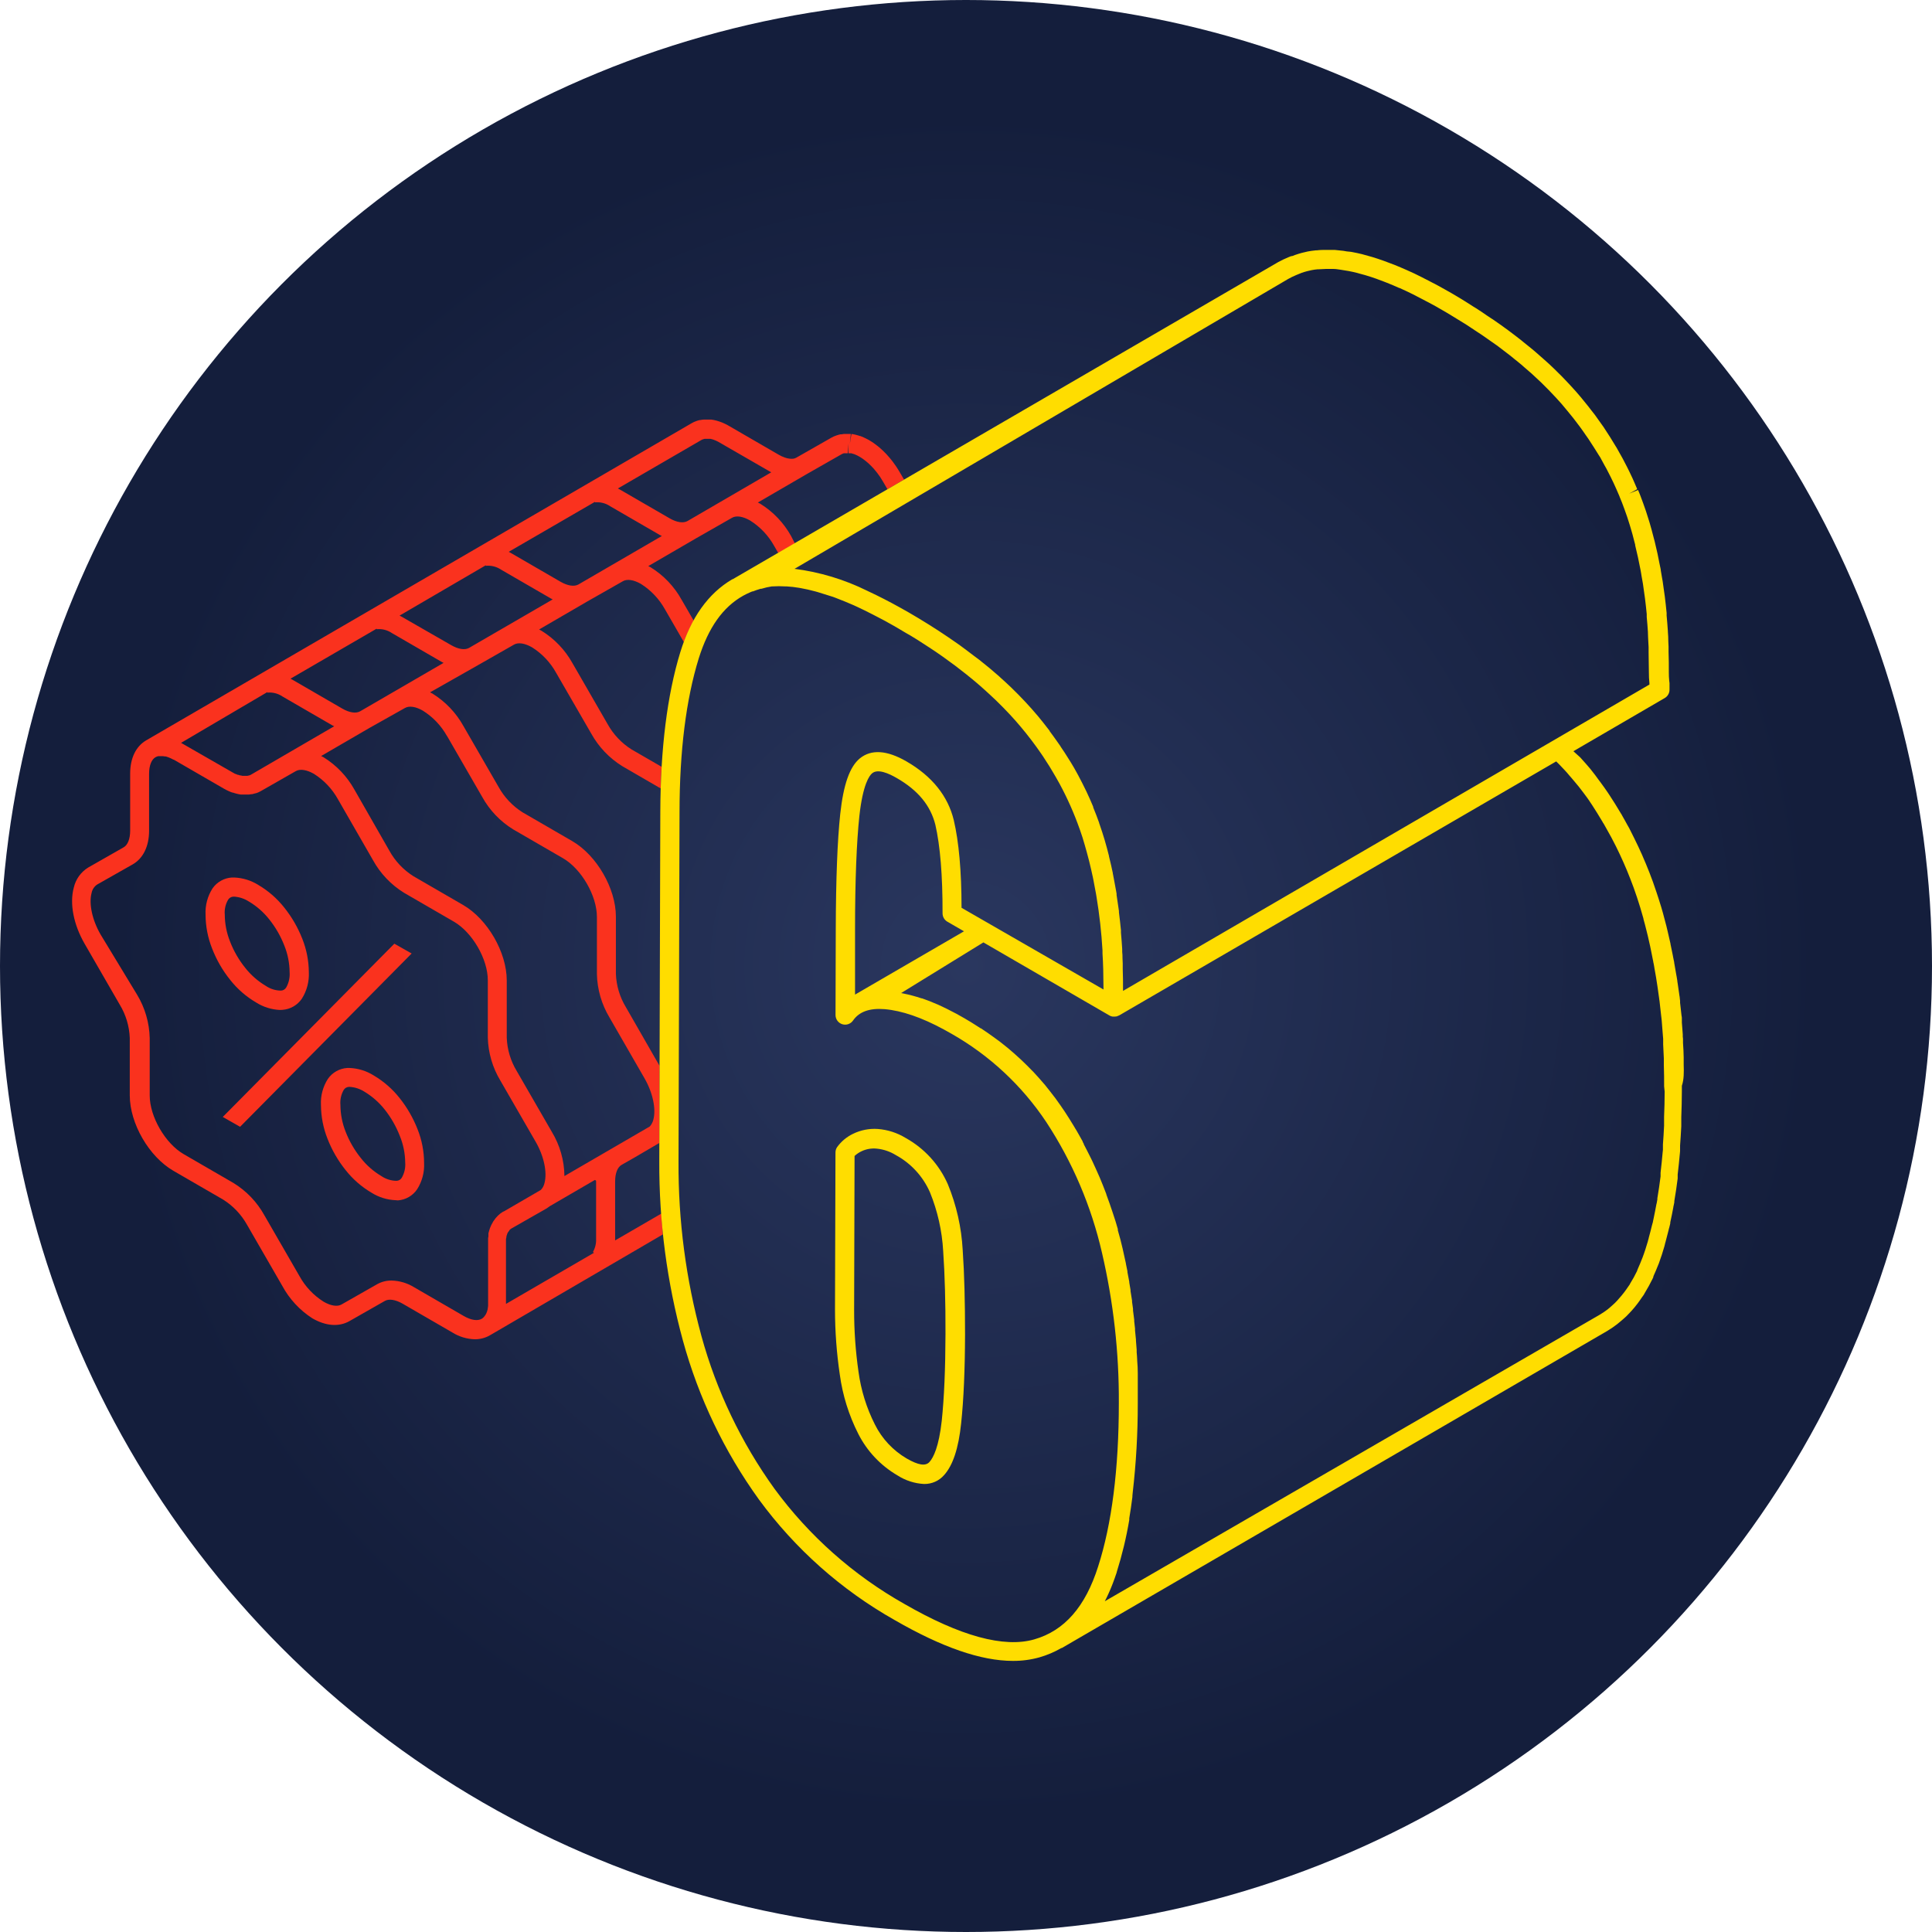 <svg width="402" height="402" viewBox="0 0 402 402" fill="none" xmlns="http://www.w3.org/2000/svg">
<circle cx="201" cy="201" r="201" fill="url(#paint0_radial_474_5)"/>
<path d="M137.622 252.509L127.992 258.099C127.992 257.989 127.992 257.879 127.992 257.759V245.839C127.992 244.129 128.492 242.839 129.362 242.369L132.062 240.829L137.182 237.829L137.232 221.769L130.232 209.569C128.961 207.474 128.245 205.089 128.152 202.639V190.729C128.152 184.869 124.152 177.969 119.082 175.019L108.722 169.019C106.635 167.698 104.916 165.871 103.722 163.709L96.422 151.059C94.884 148.295 92.663 145.971 89.972 144.309L89.482 144.059L99.622 138.309L106.972 134.119C107.852 133.619 109.212 133.839 110.712 134.699C112.799 136.012 114.519 137.832 115.712 139.989L123.022 152.639C124.556 155.408 126.773 157.739 129.462 159.409L137.462 164.049C137.512 162.519 137.582 161.049 137.662 159.549L131.412 155.939C129.325 154.623 127.605 152.799 126.412 150.639L119.112 137.979C117.574 135.218 115.353 132.897 112.662 131.239C112.502 131.139 112.342 131.069 112.172 130.979L122.272 125.109L129.622 120.929C130.502 120.429 131.862 120.639 133.362 121.499C135.447 122.815 137.166 124.634 138.362 126.789L142.302 133.609C142.867 132.074 143.552 130.586 144.352 129.159L141.822 124.789C140.291 122.023 138.073 119.699 135.382 118.039L134.892 117.789L144.992 111.919L152.332 107.729C153.212 107.229 154.582 107.439 156.082 108.309C158.166 109.621 159.886 111.437 161.082 113.589L161.942 115.089L165.402 113.089L164.622 111.559C163.088 108.796 160.871 106.471 158.182 104.809L157.692 104.559L167.792 98.689L175.142 94.499L175.452 94.359L175.622 94.309H175.732H175.922H176.402L176.542 92.309V94.309H176.622H176.852H177.102L177.342 94.379L177.552 94.449H177.602L177.822 94.529L178.072 94.639C178.165 94.672 178.255 94.713 178.342 94.759L178.602 94.899L178.872 95.049L179.152 95.219L179.442 95.409L179.732 95.619L180.032 95.849L180.122 95.919L180.352 96.109L180.672 96.379L180.982 96.679L181.282 96.969C181.31 97.007 181.344 97.041 181.382 97.069L181.482 97.189L181.582 97.279L181.862 97.589C181.952 97.699 182.042 97.799 182.122 97.909C182.202 98.019 182.312 98.139 182.402 98.249L182.622 98.529L182.702 98.649C182.842 98.829 182.982 99.019 183.112 99.209C183.332 99.549 183.552 99.889 183.732 100.209L183.792 100.309L184.652 101.799L188.112 99.799L187.212 98.249C186.962 97.819 186.692 97.399 186.422 96.989L185.912 96.279L185.852 96.189L185.552 95.799L185.212 95.379C185.092 95.239 184.982 95.099 184.862 94.979C184.742 94.859 184.632 94.709 184.522 94.589L184.382 94.439L184.262 94.319L184.152 94.209C184.025 94.069 183.895 93.939 183.762 93.819L183.352 93.439L182.942 93.079L182.612 92.809L182.522 92.739L182.112 92.429L181.712 92.139L181.302 91.869L180.942 91.649L180.812 91.569L180.512 91.409L180.122 91.209L179.722 91.019L179.322 90.849L178.982 90.719H178.912L178.512 90.589L178.072 90.469L177.632 90.369L177.162 90.299L176.842 92.299L177.032 90.299H176.932H176.672C176.506 90.289 176.339 90.289 176.172 90.299C175.972 90.299 175.762 90.299 175.562 90.299L175.112 90.369H175.062H174.892C174.61 90.426 174.333 90.503 174.062 90.599C173.715 90.709 173.38 90.853 173.062 91.029L165.712 95.219C165.528 95.323 165.329 95.397 165.122 95.439C164.847 95.475 164.568 95.475 164.292 95.439C163.95 95.4 163.615 95.319 163.292 95.199C162.862 95.047 162.447 94.856 162.052 94.629L151.692 88.629L151.392 88.459L150.992 88.249L150.582 88.059L150.192 87.889L149.802 87.749L149.372 87.609C149.235 87.56 149.095 87.52 148.952 87.489L148.522 87.389L148.022 87.309H147.742H147.542C147.376 87.299 147.209 87.299 147.042 87.309C146.832 87.294 146.622 87.294 146.412 87.309C146.182 87.309 145.962 87.359 145.742 87.399H145.622C145.373 87.449 145.129 87.52 144.892 87.609C144.543 87.727 144.208 87.881 143.892 88.069L30.382 154.069C28.262 155.329 27.092 157.769 27.082 160.939V172.849C27.082 174.559 26.572 175.849 25.702 176.319L18.352 180.509C17.598 180.972 16.944 181.581 16.428 182.301C15.913 183.02 15.547 183.836 15.352 184.699C14.452 188.019 15.302 192.389 17.622 196.399L24.922 209.049C26.194 211.145 26.909 213.53 27.002 215.979V227.909C27.002 233.769 31.002 240.669 36.072 243.609L46.432 249.609C48.518 250.923 50.238 252.742 51.432 254.899L58.732 267.549C60.214 270.295 62.368 272.621 64.992 274.309C67.792 275.929 70.532 276.129 72.712 274.889L80.062 270.699C80.932 270.199 82.292 270.409 83.802 271.279L94.162 277.279C95.559 278.145 97.16 278.624 98.802 278.669C99.892 278.676 100.964 278.397 101.912 277.859L137.912 256.859C137.832 255.449 137.712 253.979 137.622 252.509ZM93.022 153.149L100.322 165.799C101.851 168.575 104.073 170.908 106.772 172.569L117.132 178.569C120.982 180.789 124.212 186.389 124.202 190.799V202.699C124.278 205.875 125.177 208.976 126.812 211.699L134.072 224.309C135.822 227.309 136.552 230.749 135.942 232.989C135.815 233.515 135.557 234 135.192 234.399L117.442 244.709C117.409 241.463 116.504 238.286 114.822 235.509L107.522 222.859C106.249 220.761 105.533 218.372 105.442 215.919V204.009C105.442 198.149 101.442 191.249 96.372 188.309L86.012 182.309C83.922 180.991 82.202 179.164 81.012 176.999L73.752 164.309C72.218 161.545 70.001 159.221 67.312 157.559L66.822 157.309L76.922 151.439L84.272 147.309C85.152 146.809 86.522 147.019 88.012 147.889C90.092 149.194 91.808 151.004 93.002 153.149H93.022ZM145.932 91.559C146.032 91.498 146.14 91.451 146.252 91.419C146.371 91.369 146.495 91.332 146.622 91.309H146.832H147.542H147.782L148.012 91.359L148.252 91.419L148.492 91.499L148.742 91.599L148.992 91.699L149.242 91.819L149.512 91.959L160.092 98.059C160.212 98.139 160.342 98.209 160.472 98.279L143.062 108.409C142.182 108.909 140.822 108.709 139.332 107.849L128.962 101.849C128.832 101.769 128.692 101.709 128.562 101.639L145.932 91.559ZM123.792 104.419V104.529C124.907 104.418 126.025 104.701 126.952 105.329L137.312 111.329C137.442 111.409 137.572 111.459 137.712 111.529L120.362 121.609C119.482 122.109 118.112 121.899 116.622 121.039L106.262 115.039L105.852 114.819L123.792 104.419ZM101.082 117.619V117.729C102.195 117.62 103.312 117.899 104.242 118.519L114.602 124.519L115.002 124.719L97.622 134.799C96.742 135.309 95.372 135.099 93.882 134.239L83.552 128.309L83.142 128.089L101.082 117.619ZM78.372 130.809V130.929C79.486 130.809 80.606 131.089 81.532 131.719L91.892 137.719C92.022 137.799 92.162 137.859 92.292 137.929L74.942 147.999C74.062 148.499 72.702 148.299 71.202 147.429L60.842 141.429C60.712 141.349 60.572 141.289 60.442 141.219L78.372 130.809ZM55.622 144.009V144.119C56.733 144.007 57.849 144.29 58.772 144.919L69.132 150.919L69.532 151.119L52.172 161.219C52.063 161.276 51.949 161.323 51.832 161.359H51.762L51.482 161.429H51.372C51.259 161.44 51.145 161.44 51.032 161.429H50.912H50.572H50.442L50.092 161.349H49.962L49.572 161.219H49.462L49.022 161.029H48.952C48.8 160.959 48.653 160.879 48.512 160.789L38.062 154.789L37.672 154.569L55.622 144.009ZM104.712 252.089C103.905 252.578 103.221 253.245 102.712 254.039L102.642 254.129C102.492 254.372 102.355 254.622 102.232 254.879C102.205 254.931 102.181 254.984 102.162 255.039L101.952 255.529C101.879 255.716 101.819 255.906 101.772 256.099C101.716 256.27 101.669 256.444 101.632 256.619V256.769V256.829V256.979C101.632 256.979 101.632 257.089 101.632 257.109C101.632 257.129 101.632 257.429 101.562 257.599V257.829V257.889C101.558 257.946 101.558 258.003 101.562 258.059C101.553 258.212 101.553 258.366 101.562 258.519C101.562 258.679 101.562 258.829 101.562 259.019V270.939C101.562 271.169 101.562 271.399 101.562 271.619C101.562 271.619 101.562 271.679 101.562 271.709C101.562 271.899 101.512 272.089 101.482 272.269C101.477 272.306 101.477 272.343 101.482 272.379C101.416 272.685 101.318 272.983 101.192 273.269C101.175 273.319 101.151 273.366 101.122 273.409C101.033 273.572 100.929 273.726 100.812 273.869L100.692 274.029C100.614 274.111 100.53 274.188 100.442 274.259C100.383 274.311 100.319 274.358 100.252 274.399C99.372 274.909 98.012 274.699 96.502 273.829L86.142 267.829C84.737 266.967 83.13 266.491 81.482 266.449C80.41 266.434 79.353 266.707 78.422 267.239L71.062 271.429C70.192 271.929 68.822 271.719 67.332 270.849C65.246 269.536 63.526 267.716 62.332 265.559L55.032 252.909C53.503 250.136 51.281 247.807 48.582 246.149L38.222 240.149C34.382 237.929 31.142 232.329 31.152 227.919V215.999C31.076 212.824 30.177 209.722 28.542 206.999L20.932 194.449C19.192 191.449 18.452 188.029 19.062 185.789C19.129 185.434 19.268 185.096 19.469 184.795C19.67 184.494 19.929 184.237 20.232 184.039L27.622 179.849C29.772 178.619 31.012 176.099 31.022 172.909V160.999C31.022 159.299 31.522 157.999 32.392 157.539C32.559 157.449 32.737 157.381 32.922 157.339H33.092H33.222H33.522H33.622H33.922L34.232 157.389H34.422C34.532 157.389 34.632 157.449 34.742 157.479L34.962 157.549L35.382 157.719L35.562 157.799L36.092 158.069H36.162L46.532 164.069L46.832 164.229L47.222 164.439L47.612 164.619L48.002 164.789L48.372 164.919H48.462L48.802 165.029L49.232 165.149L49.672 165.249L50.132 165.329H50.342H50.462H50.632H51.742L52.322 165.249H52.412H52.472C52.547 165.235 52.62 165.215 52.692 165.189C52.886 165.153 53.076 165.103 53.262 165.039H53.322C53.638 164.932 53.942 164.794 54.232 164.629L61.572 160.439C62.452 159.949 63.822 160.159 65.322 161.019C67.407 162.335 69.126 164.154 70.322 166.309L77.622 178.999C79.154 181.773 81.375 184.105 84.072 185.769L94.432 191.769C98.282 193.989 101.522 199.589 101.502 203.999V215.909C101.586 219.069 102.489 222.153 104.122 224.859L111.422 237.509C113.172 240.509 113.902 243.939 113.292 246.179C113.172 246.708 112.913 247.194 112.542 247.589L104.782 252.099L104.712 252.089ZM124.032 245.829V257.749C124.079 258.716 123.85 259.677 123.372 260.519L123.602 260.669L105.282 271.309V270.979V259.059C105.282 258.859 105.282 258.679 105.282 258.489C105.278 258.466 105.278 258.442 105.282 258.419C105.282 258.259 105.282 258.099 105.282 257.949C105.282 257.799 105.282 257.869 105.282 257.819L105.372 257.419V257.279C105.372 257.149 105.452 257.029 105.502 256.909C105.5 256.876 105.5 256.843 105.502 256.809C105.531 256.726 105.568 256.645 105.612 256.569C105.649 256.489 105.692 256.412 105.742 256.339L105.912 256.139L105.972 256.049V255.989C106.104 255.838 106.259 255.71 106.432 255.609L113.762 251.429C113.973 251.294 114.177 251.147 114.372 250.989L123.762 245.529C124.042 245.599 124.032 245.709 124.032 245.829Z" fill="#FA321E"/>
<path d="M58.272 210.149C56.497 210.073 54.773 209.531 53.272 208.579C51.206 207.367 49.385 205.78 47.902 203.899C46.315 201.927 45.044 199.721 44.132 197.359C43.24 195.115 42.779 192.724 42.772 190.309C42.678 188.383 43.185 186.475 44.222 184.849C44.677 184.197 45.273 183.655 45.965 183.264C46.657 182.873 47.429 182.642 48.222 182.589C48.399 182.58 48.575 182.58 48.752 182.589C50.526 182.66 52.249 183.194 53.752 184.139C55.825 185.358 57.653 186.951 59.142 188.839C60.71 190.795 61.974 192.976 62.892 195.309C63.781 197.537 64.246 199.911 64.262 202.309C64.351 204.244 63.845 206.16 62.812 207.799C62.361 208.46 61.768 209.012 61.076 209.414C60.383 209.815 59.61 210.056 58.812 210.119L58.272 210.149ZM48.762 186.569H48.562C48.343 186.577 48.129 186.638 47.938 186.748C47.748 186.858 47.588 187.013 47.472 187.199C46.917 188.14 46.673 189.232 46.772 190.319C46.782 192.239 47.156 194.139 47.872 195.919C48.633 197.892 49.695 199.734 51.022 201.379C52.201 202.876 53.645 204.144 55.282 205.119C56.218 205.763 57.326 206.111 58.462 206.119C58.684 206.11 58.899 206.046 59.09 205.933C59.28 205.819 59.439 205.66 59.552 205.469C60.1 204.5 60.347 203.389 60.262 202.279C60.245 200.383 59.872 198.507 59.162 196.749C58.4 194.788 57.345 192.954 56.032 191.309C54.853 189.809 53.405 188.541 51.762 187.569C50.86 186.993 49.829 186.649 48.762 186.569Z" fill="#FA321E"/>
<path d="M82.282 249.729C80.507 249.65 78.784 249.109 77.282 248.159C75.222 246.944 73.404 245.357 71.922 243.479C70.336 241.505 69.061 239.299 68.142 236.939C67.261 234.71 66.799 232.336 66.782 229.939C66.679 228.012 67.186 226.101 68.232 224.479C68.687 223.827 69.283 223.285 69.975 222.894C70.667 222.503 71.439 222.272 72.232 222.219C72.405 222.21 72.579 222.21 72.752 222.219C74.525 222.292 76.249 222.826 77.752 223.769C79.823 224.99 81.65 226.584 83.142 228.469C84.708 230.432 85.969 232.62 86.882 234.959C87.773 237.186 88.235 239.561 88.242 241.959C88.341 243.894 87.838 245.812 86.802 247.449C86.355 248.113 85.762 248.667 85.069 249.069C84.376 249.471 83.601 249.71 82.802 249.769L82.282 249.729ZM72.762 226.149H72.622C72.401 226.155 72.185 226.216 71.993 226.326C71.801 226.436 71.639 226.591 71.522 226.779C70.979 227.724 70.738 228.813 70.832 229.899C70.843 231.817 71.213 233.717 71.922 235.499C72.69 237.47 73.756 239.311 75.082 240.959C76.255 242.458 77.696 243.726 79.332 244.699C80.269 245.34 81.376 245.688 82.512 245.699C82.734 245.692 82.95 245.629 83.141 245.515C83.332 245.401 83.49 245.241 83.602 245.049C84.156 244.082 84.404 242.97 84.312 241.859C84.29 239.953 83.903 238.069 83.172 236.309C82.407 234.346 81.352 232.509 80.042 230.859C78.857 229.364 77.41 228.097 75.772 227.119C74.865 226.551 73.83 226.218 72.762 226.149Z" fill="#FA321E"/>
<path d="M197.222 246.409C195.426 242.326 192.342 238.944 188.442 236.779C186.678 235.702 184.683 235.061 182.622 234.909C180.861 234.792 179.099 235.136 177.512 235.909C176.193 236.539 175.052 237.487 174.192 238.669C173.964 239.002 173.842 239.396 173.842 239.799L173.742 272.529C173.747 277.044 174.081 281.553 174.742 286.019C175.323 290.304 176.618 294.462 178.572 298.319C180.403 301.942 183.244 304.957 186.752 306.999C188.406 308.063 190.308 308.677 192.272 308.779C193.062 308.794 193.847 308.635 194.569 308.314C195.291 307.992 195.934 307.516 196.452 306.919C198.252 304.919 199.452 301.389 199.992 296.139C200.512 291.259 200.782 285.029 200.802 277.639C200.802 271.009 200.662 265.099 200.312 260.079C200.055 255.382 199.01 250.761 197.222 246.409ZM195.952 295.649C195.352 301.039 194.232 303.269 193.402 304.199C192.572 305.129 191.032 304.839 188.682 303.489C185.83 301.829 183.526 299.372 182.052 296.419C180.304 292.97 179.148 289.251 178.632 285.419C178.016 281.15 177.712 276.842 177.722 272.529L177.812 240.529C178.253 240.12 178.756 239.782 179.302 239.529C180.27 239.08 181.34 238.897 182.402 238.999C183.821 239.136 185.19 239.598 186.402 240.349C189.562 242.07 192.06 244.793 193.502 248.089C195.088 251.982 196.018 256.112 196.252 260.309C196.592 265.229 196.752 271.039 196.732 277.579C196.712 284.819 196.452 290.909 195.952 295.649Z" fill="#FFDD00"/>
<path d="M350.332 221.48V221.16V220.51V220.02C350.332 219.02 350.252 218.02 350.192 217.02V216.41C350.192 216.18 350.192 215.96 350.142 215.73V215.23C350.082 214.41 350.022 213.58 349.952 212.76V212.43C349.952 212.27 349.952 212.1 349.952 211.95C349.952 211.8 349.952 211.52 349.882 211.31L349.832 210.87C349.752 210.13 349.672 209.39 349.582 208.65V208.26L349.522 207.72C349.522 207.53 349.472 207.33 349.442 207.14L349.382 206.7C349.282 206.02 349.192 205.34 349.092 204.7L349.022 204.26C349.022 204.08 348.972 203.9 348.952 203.72C348.932 203.54 348.882 203.33 348.852 203.14L348.772 202.71C348.672 202.07 348.562 201.43 348.442 200.8L348.372 200.41C348.372 200.21 348.312 200.01 348.272 199.82C348.232 199.63 348.192 199.4 348.142 199.18L348.062 198.75C347.942 198.15 347.822 197.55 347.692 196.95L347.612 196.57C347.612 196.39 347.542 196.22 347.512 196.04C347.352 195.31 347.182 194.59 347.012 193.86C346.922 193.47 346.822 193.07 346.732 192.68C346.512 191.82 346.292 190.97 346.032 190.04L345.962 189.79C345.762 189.1 345.572 188.41 345.362 187.79C345.282 187.52 345.192 187.26 345.112 186.99L344.642 185.56C344.412 184.86 344.172 184.16 343.922 183.47L343.192 181.53C342.952 180.92 342.702 180.31 342.452 179.7L341.942 178.51L341.702 177.94C341.442 177.36 341.172 176.77 340.902 176.19L340.032 174.39C339.692 173.71 339.342 173.03 339.032 172.39L338.922 172.19C338.812 172 338.712 171.81 338.602 171.63L338.192 170.88C337.942 170.43 337.692 169.98 337.432 169.53C337.432 169.45 337.332 169.37 337.282 169.29L337.222 169.18C336.392 167.79 335.642 166.57 334.902 165.46L334.552 164.93C334.062 164.21 333.552 163.49 333.032 162.79L332.662 162.3L331.932 161.3C331.592 160.87 331.242 160.44 330.932 160.02L330.362 159.35L329.882 158.8C329.522 158.38 329.162 157.98 328.792 157.58L327.382 156.31L346.382 145.25C346.684 145.075 346.936 144.825 347.111 144.523C347.287 144.221 347.38 143.879 347.382 143.53V143.13C347.382 142.98 347.382 142.83 347.382 142.66C347.382 142.49 347.382 142.31 347.382 142.13L347.322 141.65C347.266 141.082 347.239 140.511 347.242 139.94C347.242 138.51 347.242 137.05 347.182 135.61V135.51C347.182 135.16 347.182 134.81 347.182 134.51L347.132 133.45C347.132 132.783 347.102 132.117 347.042 131.45C347.042 131.45 347.042 131.35 347.042 131.33C346.972 130.23 346.882 129.16 346.782 128.08V127.65C346.787 127.613 346.787 127.577 346.782 127.54C346.672 126.38 346.542 125.23 346.402 124.1L346.162 122.41C346.092 121.91 346.032 121.41 345.952 120.91L345.832 120.25C345.782 119.9 345.712 119.55 345.642 119.13L345.572 118.71C345.572 118.46 345.482 118.2 345.442 117.95L345.262 117.09L344.882 115.18C344.682 114.3 344.482 113.44 344.282 112.6L344.142 112.08C343.972 111.43 343.812 110.78 343.632 110.14C343.502 109.69 343.382 109.24 343.252 108.8L343.022 108.06C342.852 107.48 342.662 106.9 342.472 106.33L341.902 104.71C341.722 104.19 341.532 103.71 341.332 103.17C341.132 102.63 341.002 102.35 340.832 101.95L338.982 102.71L340.622 101.81V101.68C340.422 101.21 340.222 100.73 340.012 100.26C339.802 99.79 339.582 99.26 339.362 98.84L339.032 98.14L338.622 97.31C338.342 96.75 338.052 96.19 337.752 95.63L337.602 95.35C337.522 95.19 337.432 95.04 337.342 94.88L336.962 94.21C336.772 93.85 336.582 93.5 336.372 93.15C336.309 93.036 336.239 92.925 336.162 92.82L336.072 92.67C335.392 91.53 334.692 90.42 333.982 89.35L333.912 89.25L333.762 89.01L333.672 88.87L333.412 88.51L333.232 88.26C332.802 87.64 332.372 87.02 331.912 86.4L330.912 85.12L330.482 84.56C330.042 84.01 329.592 83.45 329.142 82.91L328.992 82.72C328.632 82.3 328.272 81.87 327.902 81.45C327.532 81.03 327.002 80.45 326.562 79.98L326.242 79.64C325.842 79.21 325.442 78.79 325.022 78.36C324.602 77.93 324.312 77.65 323.952 77.3L323.292 76.65C322.652 76.03 321.992 75.42 321.292 74.81L319.722 73.43L319.062 72.86L318.242 72.19L317.522 71.61C317.342 71.46 317.152 71.3 316.962 71.16L316.552 70.82C315.692 70.14 314.802 69.46 313.872 68.77L313.752 68.68C312.752 67.94 311.692 67.19 310.612 66.45L310.322 66.27C310.022 66.06 309.712 65.86 309.402 65.66L308.402 64.97L307.102 64.12L306.632 63.84C306.122 63.51 305.632 63.19 305.072 62.84L304.072 62.22L303.072 61.62L302.072 61.03C301.072 60.45 300.072 59.91 299.142 59.39L298.422 59.01L297.972 58.78L296.742 58.14L296.362 57.95C296.162 57.84 295.962 57.73 295.762 57.64C294.762 57.14 293.762 56.64 292.812 56.24C291.912 55.84 291.022 55.46 290.152 55.11L289.352 54.81L288.082 54.33L287.722 54.2C286.962 53.93 286.222 53.69 285.502 53.47L285.072 53.35L283.992 53.05L283.422 52.89C282.752 52.73 282.092 52.58 281.422 52.46L281.102 52.4L280.222 52.31C279.992 52.26 279.752 52.22 279.522 52.19C278.902 52.11 278.292 52.05 277.702 52H277.392H276.752H275.892C275.262 52 274.642 52 274.022 52.09H273.912H273.792C273.132 52.16 272.582 52.23 272.092 52.33C271.602 52.43 271.262 52.51 270.862 52.62C270.462 52.73 269.932 52.89 269.472 53.05L268.942 53.26L268.622 53.31L268.072 53.53C267.354 53.823 266.653 54.157 265.972 54.53L152.442 120.53C152.419 120.525 152.395 120.525 152.372 120.53C147.372 123.45 143.762 128.53 141.552 135.71C138.832 144.58 137.432 155.77 137.392 168.96L137.182 241.6C137.119 254.219 138.774 266.788 142.102 278.96C145.361 290.835 150.719 302.032 157.922 312.02C165.441 322.28 175.057 330.823 186.132 337.08C195.992 342.77 204.132 345.59 210.762 345.59C212.631 345.602 214.492 345.353 216.292 344.85C217.885 344.39 219.416 343.739 220.852 342.91H220.942L334.472 276.91C335.166 276.494 335.833 276.036 336.472 275.54C336.628 275.425 336.779 275.301 336.922 275.17L337.102 275.02C337.532 274.66 337.962 274.3 338.372 273.91L338.912 273.35L339.052 273.21C339.412 272.83 339.762 272.44 340.102 272.03C340.442 271.62 340.542 271.49 340.752 271.21C340.962 270.93 341.382 270.35 341.682 269.89L341.782 269.76C341.872 269.64 341.962 269.52 342.042 269.39C342.122 269.26 342.162 269.18 342.222 269.06C342.822 268.06 343.342 267.14 343.812 266.17C343.834 266.131 343.854 266.091 343.872 266.05C343.928 265.936 343.978 265.819 344.022 265.7V265.58C344.382 264.79 344.702 264.03 345.022 263.22L345.142 262.94C345.362 262.34 345.572 261.73 345.782 261.09C345.992 260.45 346.142 259.93 346.322 259.32C346.362 259.173 346.402 259.013 346.442 258.84C346.442 258.74 346.492 258.64 346.522 258.54C346.762 257.67 346.992 256.78 347.212 255.88C347.212 255.75 347.272 255.63 347.312 255.5C347.352 255.37 347.422 255.11 347.462 254.89C347.502 254.67 347.512 254.66 347.542 254.54V254.34C347.772 253.34 347.972 252.28 348.172 251.23C348.172 251.09 348.222 250.95 348.252 250.81C348.282 250.67 348.342 250.4 348.382 250.17V249.92C348.652 248.36 348.882 246.77 349.082 245.21C349.086 245.17 349.086 245.13 349.082 245.09C349.082 244.95 349.082 244.82 349.082 244.68V244.38C349.262 242.9 349.402 241.48 349.532 240.06L349.582 239.5C349.582 239.29 349.582 239.07 349.582 238.85V238.35C349.682 237.04 349.762 235.7 349.832 234.35V233.92C349.832 233.72 349.832 233.53 349.832 233.32C349.832 233.11 349.832 233 349.832 232.83V232.47C349.902 230.7 349.942 228.89 349.952 227.11V226.8C349.952 226.65 349.952 226.51 349.952 226.36V225.92C350.402 224.59 350.382 223.11 350.332 221.48ZM268.012 58.06C268.555 57.753 269.116 57.48 269.692 57.24L270.202 57.03L270.502 56.91C270.596 56.864 270.693 56.824 270.792 56.79C271.162 56.66 271.542 56.54 271.922 56.44C272.302 56.34 272.542 56.28 272.862 56.22C273.305 56.13 273.752 56.066 274.202 56.03H274.342H274.442C274.912 56.03 275.442 55.96 275.902 55.96C276.122 55.96 276.342 55.96 276.562 55.96H277.422C277.932 55.96 278.422 56.05 278.992 56.13L279.532 56.22L280.642 56.4C281.212 56.51 281.802 56.64 282.392 56.79L282.842 56.92L283.992 57.23L284.292 57.32C284.962 57.52 285.642 57.74 286.342 57.99L287.922 58.58L288.612 58.85C289.432 59.17 290.262 59.53 291.112 59.91H291.182C292.102 60.32 293.032 60.76 293.982 61.23L294.492 61.49L294.922 61.72L296.102 62.33L296.592 62.59L297.232 62.92C298.162 63.42 299.102 63.92 300.062 64.5L301.062 65.08L301.972 65.63L303.032 66.28L304.532 67.2L304.992 67.48C305.402 67.74 305.802 68.01 306.202 68.28L307.272 68.99C307.565 69.17 307.855 69.36 308.142 69.56L308.412 69.74C309.412 70.45 310.462 71.16 311.412 71.84C311.445 71.869 311.482 71.893 311.522 71.91L311.622 71.99C312.495 72.657 313.345 73.307 314.172 73.94L314.572 74.26L315.082 74.68L315.832 75.28L316.582 75.9C316.782 76.07 316.982 76.24 317.172 76.42L318.722 77.76C319.362 78.34 319.992 78.93 320.672 79.58L321.232 80.14C321.582 80.47 321.922 80.81 322.232 81.14C322.542 81.47 323.012 81.95 323.392 82.36L323.572 82.55L323.672 82.65C324.102 83.12 324.532 83.59 324.952 84.07L325.952 85.27L326.102 85.45L327.372 87.01C327.502 87.18 327.622 87.35 327.752 87.51L328.702 88.76C329.132 89.34 329.542 89.93 329.972 90.56L330.502 91.31C330.552 91.39 330.602 91.48 330.662 91.56C331.332 92.56 331.992 93.62 332.662 94.7L332.852 94.99L332.952 95.14L333.492 96.14L333.882 96.86L334.112 97.26L334.252 97.51C334.532 98.04 334.802 98.57 335.072 99.11L335.432 99.85L335.752 100.51C335.962 100.96 336.162 101.41 336.362 101.86C336.562 102.31 336.752 102.75 336.972 103.27L337.022 103.42C337.182 103.8 337.342 104.19 337.492 104.57C337.642 104.95 337.862 105.57 338.032 106.02L338.572 107.55C338.752 108.09 338.922 108.63 339.092 109.18L339.302 109.88C339.432 110.31 339.552 110.73 339.672 111.16C339.842 111.77 340.002 112.4 340.152 113.01L340.242 113.35V113.49C340.442 114.31 340.642 115.14 340.822 115.98L341.202 117.85C341.252 118.11 341.312 118.37 341.362 118.64L341.482 119.32L341.562 119.84L341.742 120.84L341.852 121.47C341.922 121.94 341.992 122.47 342.052 122.89L342.282 124.53C342.422 125.63 342.542 126.74 342.642 127.78C342.647 127.813 342.647 127.847 342.642 127.88V128.39C342.742 129.39 342.822 130.46 342.892 131.52C342.892 131.52 342.892 131.65 342.892 131.66C342.892 132.28 342.952 132.91 342.972 133.53L343.032 134.64C343.032 134.96 343.032 135.27 343.032 135.64V135.74C343.032 137.14 343.092 138.56 343.092 139.95C343.085 140.675 343.122 141.4 343.202 142.12C343.202 142.23 343.202 142.33 343.202 142.44L233.672 206.18C233.672 206.1 233.672 206.02 233.672 205.94C233.672 204.49 233.672 203.05 233.612 201.63C233.612 201.25 233.612 200.86 233.612 200.48L233.562 199.31C233.562 198.89 233.562 198.49 233.502 198.08C233.502 197.91 233.502 197.73 233.502 197.56C233.497 197.527 233.497 197.493 233.502 197.46C233.432 196.31 233.342 195.19 233.242 194.07V193.55C233.122 192.29 232.972 191.05 232.822 189.82V189.62C232.822 189.62 232.822 189.62 232.822 189.57L232.722 188.88C232.602 187.99 232.472 187.1 232.332 186.23V185.97L232.242 185.42L232.182 185.11C232.042 184.28 231.882 183.45 231.722 182.63L231.662 182.33C231.662 182.15 231.582 181.97 231.552 181.79V181.68C231.322 180.59 231.082 179.5 230.812 178.44L230.752 178.19V178.11C230.472 177 230.182 175.9 229.862 174.82C229.542 173.74 229.202 172.68 228.792 171.51L228.702 171.26V171.2C228.312 170.11 227.902 169.03 227.472 168V167.88C227.032 166.82 226.552 165.74 226.042 164.66L225.912 164.4C225.442 163.4 224.912 162.4 224.422 161.47C224.422 161.41 224.352 161.35 224.322 161.28L224.172 161L224.012 160.71C223.652 160.043 223.282 159.403 222.902 158.79L222.752 158.54L222.122 157.54C221.692 156.85 221.252 156.16 220.812 155.54L220.702 155.36L220.502 155.05L220.252 154.7L220.092 154.47C219.542 153.69 218.982 152.9 218.402 152.13V152.07L218.062 151.63C217.292 150.63 216.602 149.76 215.932 148.96C214.218 146.93 212.402 144.987 210.492 143.14L210.412 143.06L209.122 141.85C208.872 141.62 208.622 141.39 208.362 141.17L207.772 140.62L207.682 140.55C206.529 139.53 205.329 138.53 204.082 137.55L203.932 137.42L202.592 136.42L202.512 136.36C201.952 135.92 201.402 135.5 200.842 135.09L200.722 135.01C199.722 134.24 198.562 133.45 197.292 132.58C194.679 130.807 191.922 129.08 189.022 127.4L187.242 126.4C184.975 125.14 182.802 124.027 180.722 123.06L180.412 122.91C175.669 120.567 170.57 119.03 165.322 118.36L268.012 58.06ZM215.212 341.11C208.902 342.93 199.802 340.44 188.162 333.73C177.567 327.753 168.364 319.593 161.162 309.79C154.24 300.184 149.089 289.418 145.952 278C142.723 266.179 141.118 253.974 141.182 241.72L141.392 169.08C141.392 156.28 142.762 145.49 145.392 136.99C147.392 130.62 150.392 126.32 154.662 123.94C155.143 123.675 155.637 123.434 156.142 123.22L156.532 123.06H156.652C157.092 122.89 157.652 122.68 158.262 122.51H158.372H158.432C159.148 122.288 159.88 122.121 160.622 122.01H160.722H160.882C161.668 121.959 162.456 121.959 163.242 122.01H163.622C164.527 122.062 165.429 122.166 166.322 122.32L166.702 122.39C167.622 122.55 168.612 122.78 169.652 123.06L170.152 123.2C171.152 123.5 172.252 123.85 173.352 124.2L173.982 124.44C175.292 124.93 176.482 125.44 177.642 125.94L178.382 126.28L178.532 126.35C179.372 126.74 180.302 127.2 181.382 127.75L182.562 128.36C183.612 128.91 184.502 129.36 185.342 129.86L186.492 130.51C187.162 130.9 187.812 131.3 188.492 131.7L189.492 132.27C190.002 132.58 190.492 132.89 191.022 133.21C191.792 133.69 192.532 134.21 193.272 134.67L193.772 135L194.592 135.54L195.172 135.94L196.222 136.67C197.922 137.87 199.552 139.1 201.102 140.34L201.542 140.7L201.842 140.94C202.572 141.53 203.282 142.13 203.982 142.74L204.622 143.31L205.012 143.66L205.962 144.53C206.402 144.93 206.822 145.33 207.242 145.73L207.532 146.02C208.352 146.81 209.122 147.61 209.832 148.36L210.022 148.56L210.172 148.72C210.542 149.12 210.912 149.52 211.262 149.92C211.392 150.06 211.502 150.21 211.632 150.35L212.432 151.28C213.142 152.12 213.822 152.98 214.482 153.84L214.802 154.26C215.402 155.05 215.972 155.85 216.532 156.66L217.012 157.36C217.472 158.05 217.912 158.74 218.352 159.44L218.952 160.44C219.462 161.29 219.952 162.14 220.432 163.01C222.073 166.036 223.474 169.185 224.622 172.43L224.712 172.68C225.085 173.72 225.419 174.77 225.712 175.83C226.022 176.89 226.312 177.97 226.592 179.06L226.652 179.3C226.922 180.37 227.162 181.46 227.402 182.56L227.512 183.11C227.712 184.11 227.892 185.05 228.062 186.04L228.152 186.59C228.766 190.285 229.183 194.011 229.402 197.75C229.402 197.95 229.402 198.17 229.402 198.38C229.472 199.48 229.522 200.58 229.552 201.7C229.552 203.09 229.612 204.49 229.612 205.89L200.072 188.89C200.072 181.23 199.502 175.11 198.462 170.67C197.262 165.67 193.952 161.51 188.612 158.43C184.542 156.08 181.282 155.87 178.902 157.81C176.792 159.56 175.502 163.23 174.832 169.36C174.242 174.87 173.932 182.95 173.902 193.36L173.852 211.21C173.853 211.635 173.99 212.049 174.242 212.391C174.494 212.734 174.849 212.987 175.254 213.114C175.66 213.241 176.096 213.235 176.498 213.098C176.901 212.961 177.249 212.699 177.492 212.35C178.772 210.5 180.932 209.73 184.072 209.98C187.652 210.29 191.802 211.71 196.412 214.22C196.942 214.51 197.472 214.8 197.992 215.1C205.905 219.602 212.655 225.893 217.702 233.47C223.149 241.773 227.073 250.981 229.292 260.66C231.677 270.907 232.855 281.399 232.802 291.92C232.802 305.72 231.322 317.16 228.502 325.92C225.852 334.31 221.492 339.31 215.212 341.11ZM177.912 206.95V193.4C177.912 183.11 178.242 175.17 178.812 169.8C179.542 163.15 180.912 161.36 181.462 160.91C182.632 159.91 184.912 160.91 186.622 161.91C191.032 164.45 193.622 167.62 194.622 171.6C195.622 175.95 196.142 182.16 196.122 190.05C196.122 190.401 196.215 190.745 196.391 191.049C196.566 191.352 196.818 191.605 197.122 191.78L200.582 193.78L177.912 206.95ZM346.372 227.14C346.372 228.89 346.322 230.66 346.252 232.4V233.23C346.252 233.39 346.252 233.55 346.252 233.71C346.252 233.87 346.252 234.05 346.252 234.23C346.192 235.56 346.112 236.87 346.012 238.14V238.72C346.012 238.91 346.012 239.1 346.012 239.27L345.952 239.81C345.832 241.19 345.692 242.56 345.522 244C345.522 244.13 345.522 244.26 345.522 244.39V244.66C345.527 244.703 345.527 244.747 345.522 244.79C345.332 246.3 345.112 247.79 344.852 249.35V249.59L344.762 250.08C344.762 250.25 344.682 250.41 344.652 250.59C344.472 251.59 344.272 252.59 344.062 253.59L343.952 254.11C343.952 254.26 343.882 254.41 343.842 254.56C343.802 254.71 343.752 254.88 343.712 255.04C343.502 255.9 343.292 256.74 343.062 257.56C343.062 257.7 342.992 257.84 342.952 257.99C342.912 258.14 342.902 258.21 342.872 258.31L342.362 259.97C342.172 260.54 341.982 261.11 341.752 261.71L341.652 261.95C341.392 262.63 341.112 263.3 340.792 264.01C340.792 264.11 340.702 264.21 340.662 264.31V264.41L340.612 264.5C340.192 265.38 339.721 266.234 339.202 267.06L339.052 267.35C339.022 267.396 338.988 267.439 338.952 267.48C338.882 267.58 338.812 267.67 338.752 267.77C338.492 268.15 338.232 268.53 337.952 268.89C337.672 269.25 337.602 269.35 337.412 269.57C337.222 269.79 336.832 270.24 336.542 270.57L336.392 270.73L335.982 271.15C335.652 271.47 335.302 271.76 334.982 272.05L334.742 272.25L334.482 272.47C333.957 272.869 333.41 273.236 332.842 273.57L229.882 333.18L230.242 332.47C230.887 331.141 231.455 329.775 231.942 328.38L232.362 327.17C232.362 327.17 232.362 327.17 232.362 327.11C233.482 323.555 234.354 319.926 234.972 316.25C234.972 316.16 234.972 316.08 234.972 315.99C234.972 315.9 234.972 315.94 234.972 315.92C235.212 314.48 235.432 313 235.622 311.48C235.622 311.41 235.622 311.34 235.622 311.27L235.682 310.63C236.396 304.463 236.75 298.259 236.742 292.05V291.97C236.742 290.78 236.742 289.54 236.742 288.2C236.742 287.98 236.742 287.77 236.742 287.56V287.46V286.52V285.99C236.747 285.913 236.747 285.837 236.742 285.76C236.742 284.88 236.702 284 236.622 283.12V282.99C236.622 282.45 236.542 281.92 236.512 281.38V281.21C236.512 281.09 236.512 280.97 236.512 280.86L236.362 278.97C236.357 278.89 236.357 278.81 236.362 278.73C236.302 278.1 236.242 277.47 236.172 276.84C236.172 276.71 236.172 276.58 236.172 276.45C236.122 275.94 236.062 275.45 236.002 274.93V274.62C235.922 273.97 235.842 273.32 235.752 272.68C235.752 272.56 235.752 272.45 235.752 272.33C235.682 271.85 235.622 271.33 235.552 270.89C235.552 270.8 235.552 270.71 235.552 270.63C235.452 269.96 235.342 269.3 235.232 268.63C235.236 268.553 235.236 268.477 235.232 268.4C235.152 267.88 235.062 267.4 234.972 266.85V266.71C234.852 266.04 234.722 265.36 234.592 264.71V264.53C234.482 264.01 234.382 263.53 234.272 262.96V262.89C234.052 261.89 233.832 260.83 233.592 259.81C233.302 258.54 232.972 257.26 232.592 255.99V255.88V255.74C232.282 254.65 231.962 253.59 231.592 252.52L231.532 252.34L231.442 252.07L231.392 251.92C231.032 250.84 230.662 249.77 230.262 248.71L230.192 248.5V248.45L230.092 248.19C229.692 247.13 229.272 246.08 228.842 245.06L228.652 244.62C228.202 243.62 227.742 242.56 227.262 241.55L227.032 241.08C226.532 240.08 226.032 239.08 225.502 238.08V237.99L225.282 237.6V237.51L225.082 237.16C224.692 236.46 224.302 235.75 223.892 235.06L223.842 234.99C223.692 234.72 223.532 234.46 223.372 234.2C222.752 233.2 222.152 232.2 221.572 231.34C220.992 230.48 220.282 229.44 219.572 228.48L219.462 228.33L219.392 228.25C218.722 227.36 218.042 226.51 217.392 225.7L217.182 225.46C216.492 224.65 215.772 223.84 215.052 223.07L214.762 222.78C214.052 222.04 213.302 221.3 212.532 220.57L212.152 220.22C211.372 219.5 210.572 218.79 209.792 218.14L209.662 218.03L209.422 217.84C208.482 217.07 207.622 216.4 206.812 215.84C206.022 215.26 205.162 214.67 204.112 213.97H204.052L203.602 213.68C202.552 213 201.602 212.41 200.662 211.87C200.112 211.55 199.552 211.24 198.992 210.93C198.923 210.903 198.856 210.869 198.792 210.83C197.602 210.19 196.432 209.61 195.372 209.13L195.262 209.08C194.672 208.82 194.072 208.57 193.472 208.33L192.962 208.14L191.842 207.73H191.742C190.517 207.32 189.268 206.986 188.002 206.73L187.502 206.63L204.622 196.09L230.872 211.31C230.995 211.379 231.126 211.433 231.262 211.47C231.346 211.5 231.433 211.521 231.522 211.53C231.639 211.54 231.756 211.54 231.872 211.53H231.982C232.116 211.523 232.25 211.506 232.382 211.48L232.542 211.41C232.655 211.375 232.766 211.332 232.872 211.28L323.802 158.43L324.422 159.04L325.532 160.21C325.882 160.58 326.222 160.96 326.532 161.35L326.962 161.84L327.502 162.48C327.832 162.88 328.162 163.28 328.502 163.68L329.222 164.62L329.542 165.04C330.022 165.69 330.542 166.36 330.962 167.04L331.292 167.53C331.982 168.59 332.702 169.75 333.492 171.08C333.492 171.16 333.582 171.23 333.632 171.31L333.702 171.42C333.942 171.83 334.172 172.25 334.402 172.67L334.842 173.46L335.112 173.95L335.222 174.14C335.562 174.78 335.892 175.42 336.222 176.07L337.052 177.79C337.312 178.34 337.562 178.9 337.812 179.46L338.532 181.13C338.772 181.71 339.002 182.3 339.232 182.88L339.932 184.73C340.162 185.39 340.402 186.06 340.622 186.73L341.072 188.14C341.152 188.38 341.232 188.62 341.302 188.87C341.502 189.52 341.692 190.17 341.882 190.87L341.952 191.09V191.19C342.182 192 342.392 192.81 342.592 193.63C342.692 194 342.782 194.38 342.872 194.76L343.352 196.88L343.532 197.76C343.652 198.34 343.772 198.93 343.882 199.51L343.982 199.99C343.982 200.18 344.062 200.36 344.092 200.55L344.182 201.05L344.252 201.49C344.372 202.11 344.472 202.73 344.582 203.36L344.882 205.29C344.982 205.95 345.072 206.61 345.162 207.29L345.232 207.78C345.232 207.94 345.282 208.11 345.302 208.27L345.402 209.18C345.492 209.89 345.572 210.61 345.642 211.33L345.702 211.82L345.762 212.38L345.822 213.16C345.892 213.97 345.952 214.77 346.012 215.57L346.062 216.13C346.062 216.32 346.062 216.52 346.062 216.71V217.31C346.122 218.31 346.162 219.26 346.202 220.23V220.78V221.34V221.65C346.252 223.24 346.272 224.65 346.262 226.04L346.372 227.14Z" fill="#FFDD00"/>
<path d="M49.952 234.459L46.352 232.409L82.052 196.359L85.652 198.399L49.952 234.459Z" fill="#FA321E"/>
<defs>
<radialGradient id="paint0_radial_474_5" cx="0" cy="0" r="1" gradientUnits="userSpaceOnUse" gradientTransform="translate(201 201) rotate(90) scale(201)">
<stop stop-color="#2A375F"/>
<stop offset="0.875" stop-color="#141E3C"/>
</radialGradient>
</defs>
</svg>
